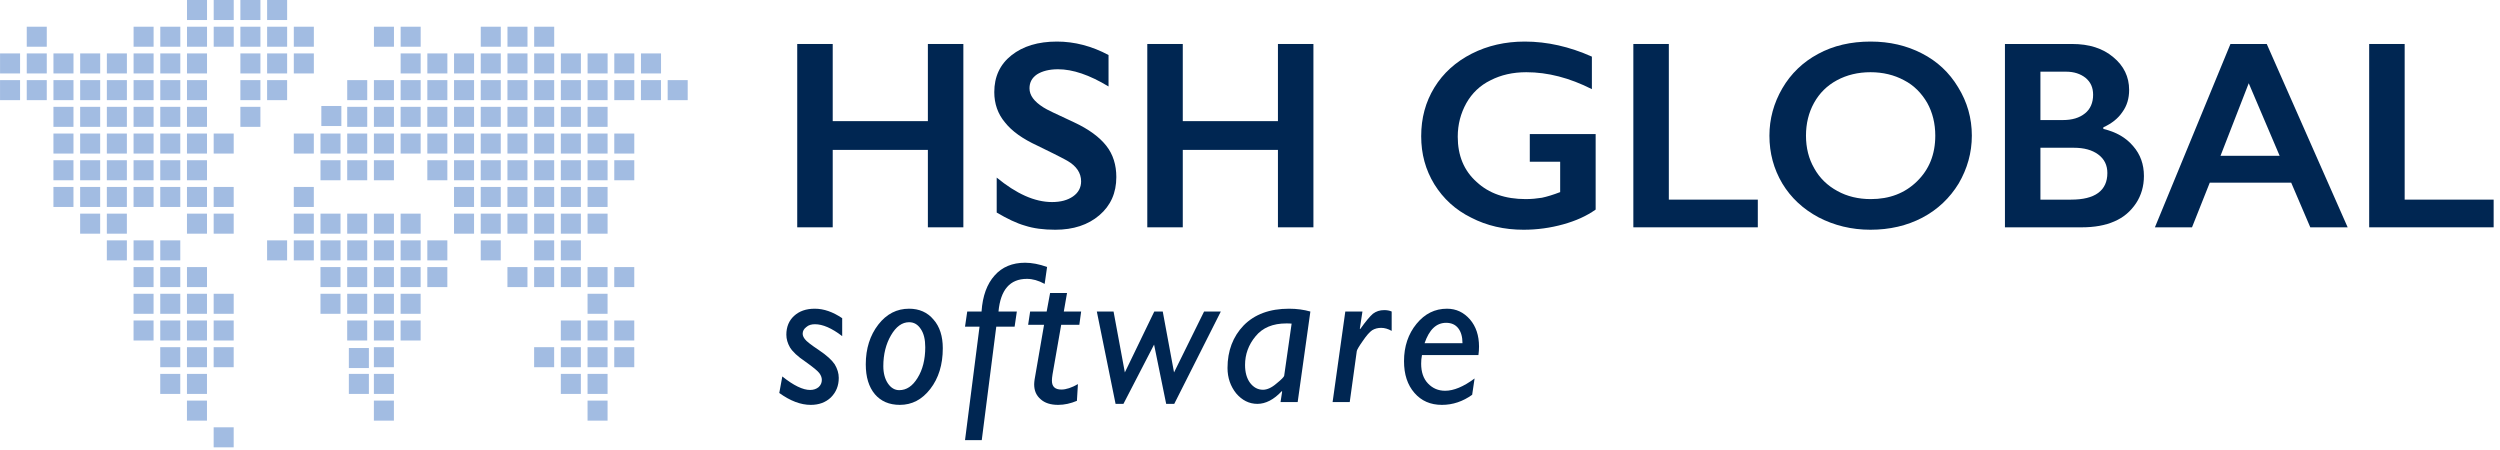 <?xml version="1.0" encoding="UTF-8" standalone="no"?><!DOCTYPE svg PUBLIC "-//W3C//DTD SVG 1.1//EN" "http://www.w3.org/Graphics/SVG/1.1/DTD/svg11.dtd"><svg width="100%" height="100%" viewBox="0 0 372 67" version="1.1" xmlns="http://www.w3.org/2000/svg" xmlns:xlink="http://www.w3.org/1999/xlink" xml:space="preserve" xmlns:serif="http://www.serif.com/" style="fill-rule:evenodd;clip-rule:evenodd;stroke-linejoin:round;stroke-miterlimit:2;"><g><g transform="matrix(1,0,0,1,-161.246,-429.957)"><g transform="matrix(40,0,0,40,276.874,463.782)"><path d="M0.207,-0.682l0,0.287l0.354,-0l0,-0.287l0.132,-0l-0,0.682l-0.132,-0l0,-0.288l-0.354,-0l0,0.288l-0.132,-0l0,-0.682l0.132,-0Z" style="fill:#002652;fill-rule:nonzero;"/></g><g transform="matrix(40,0,0,40,307.596,463.782)"><path d="M0.273,-0.691c0.066,0 0.13,0.017 0.192,0.05l-0,0.117c-0.071,-0.043 -0.133,-0.064 -0.188,-0.064c-0.033,0 -0.059,0.007 -0.078,0.019c-0.019,0.013 -0.028,0.03 -0.028,0.052c-0,0.026 0.017,0.049 0.052,0.071c0.01,0.007 0.048,0.025 0.113,0.055c0.056,0.026 0.096,0.056 0.121,0.088c0.025,0.032 0.037,0.071 0.037,0.116c0,0.059 -0.021,0.106 -0.063,0.142c-0.042,0.036 -0.097,0.054 -0.164,0.054c-0.044,-0 -0.081,-0.005 -0.112,-0.015c-0.032,-0.009 -0.067,-0.026 -0.106,-0.049l-0,-0.13c0.073,0.06 0.141,0.091 0.206,0.091c0.032,-0 0.058,-0.007 0.078,-0.021c0.02,-0.014 0.03,-0.033 0.03,-0.056c-0,-0.031 -0.017,-0.057 -0.052,-0.077c-0.029,-0.016 -0.066,-0.034 -0.111,-0.056c-0.054,-0.025 -0.094,-0.053 -0.12,-0.086c-0.027,-0.032 -0.04,-0.07 -0.04,-0.113c0,-0.057 0.021,-0.103 0.064,-0.137c0.043,-0.034 0.099,-0.051 0.169,-0.051Z" style="fill:#002652;fill-rule:nonzero;"/></g><g transform="matrix(40,0,0,40,328.963,463.782)"><path d="M0.207,-0.682l0,0.287l0.354,-0l0,-0.287l0.132,-0l-0,0.682l-0.132,-0l0,-0.288l-0.354,-0l0,0.288l-0.132,-0l0,-0.682l0.132,-0Z" style="fill:#002652;fill-rule:nonzero;"/></g><g transform="matrix(40,0,0,40,370.799,463.782)"><path d="M0.433,-0.691c0.084,0 0.167,0.019 0.25,0.056l0,0.121c-0.083,-0.042 -0.164,-0.063 -0.244,-0.063c-0.05,-0 -0.094,0.01 -0.133,0.03c-0.039,0.019 -0.069,0.048 -0.09,0.085c-0.021,0.038 -0.032,0.079 -0.032,0.125c0,0.07 0.023,0.126 0.07,0.168c0.046,0.043 0.107,0.064 0.183,0.064c0.021,0 0.041,-0.002 0.06,-0.005c0.019,-0.004 0.042,-0.011 0.068,-0.021l-0,-0.113l-0.113,-0l0,-0.103l0.245,-0l-0,0.281c-0.034,0.024 -0.074,0.042 -0.121,0.055c-0.047,0.013 -0.096,0.02 -0.147,0.02c-0.072,-0 -0.137,-0.015 -0.195,-0.045c-0.059,-0.029 -0.104,-0.071 -0.137,-0.124c-0.033,-0.054 -0.049,-0.113 -0.049,-0.179c-0,-0.067 0.016,-0.127 0.049,-0.181c0.033,-0.054 0.08,-0.096 0.139,-0.126c0.059,-0.03 0.125,-0.045 0.197,-0.045Z" style="fill:#002652;fill-rule:nonzero;"/></g><g transform="matrix(40,0,0,40,401.288,463.782)"><path d="M0.207,-0.682l0,0.579l0.331,-0l0,0.103l-0.463,0l0,-0.682l0.132,-0Z" style="fill:#002652;fill-rule:nonzero;"/></g><g transform="matrix(40,0,0,40,422.616,463.782)"><path d="M0.425,-0.691c0.07,0 0.134,0.015 0.19,0.044c0.057,0.029 0.102,0.071 0.135,0.126c0.034,0.055 0.051,0.115 0.051,0.18c-0,0.064 -0.017,0.123 -0.049,0.178c-0.033,0.054 -0.078,0.097 -0.135,0.127c-0.057,0.03 -0.122,0.045 -0.193,0.045c-0.071,-0 -0.135,-0.016 -0.193,-0.046c-0.058,-0.031 -0.103,-0.073 -0.135,-0.126c-0.032,-0.054 -0.048,-0.113 -0.048,-0.178c-0,-0.062 0.016,-0.121 0.048,-0.176c0.032,-0.055 0.077,-0.098 0.133,-0.128c0.057,-0.031 0.122,-0.046 0.196,-0.046Zm-0.241,0.35c0,0.045 0.01,0.086 0.031,0.122c0.02,0.036 0.049,0.064 0.086,0.084c0.036,0.02 0.078,0.03 0.124,0.03c0.07,0 0.127,-0.022 0.172,-0.066c0.045,-0.044 0.068,-0.1 0.068,-0.17c0,-0.045 -0.01,-0.086 -0.03,-0.122c-0.021,-0.036 -0.049,-0.065 -0.086,-0.084c-0.037,-0.02 -0.079,-0.03 -0.125,-0.03c-0.046,-0 -0.088,0.01 -0.125,0.03c-0.037,0.02 -0.065,0.048 -0.085,0.084c-0.02,0.036 -0.03,0.077 -0.03,0.122Z" style="fill:#002652;fill-rule:nonzero;"/></g><g transform="matrix(40,0,0,40,456.581,463.782)"><path d="M0.325,-0.682c0.063,-0 0.114,0.016 0.153,0.049c0.039,0.032 0.059,0.073 0.059,0.122c0,0.031 -0.008,0.059 -0.025,0.082c-0.016,0.024 -0.04,0.043 -0.071,0.057l-0,0.006c0.047,0.011 0.084,0.032 0.111,0.064c0.027,0.031 0.04,0.068 0.04,0.111c-0,0.038 -0.01,0.072 -0.029,0.101c-0.02,0.03 -0.046,0.053 -0.081,0.068c-0.034,0.015 -0.075,0.022 -0.121,0.022l-0.286,-0l0,-0.682l0.25,-0Zm-0.035,0.283c0.035,0 0.062,-0.008 0.083,-0.025c0.02,-0.016 0.03,-0.04 0.03,-0.069c-0,-0.027 -0.009,-0.047 -0.028,-0.063c-0.019,-0.015 -0.043,-0.023 -0.073,-0.023l-0.095,-0l0,0.18l0.083,0Zm0.031,0.296c0.044,-0 0.078,-0.008 0.101,-0.025c0.023,-0.017 0.034,-0.042 0.034,-0.074c0,-0.029 -0.011,-0.052 -0.034,-0.069c-0.023,-0.017 -0.053,-0.025 -0.091,-0.025l-0.124,0l0,0.193l0.114,-0Z" style="fill:#002652;fill-rule:nonzero;"/></g><g transform="matrix(40,0,0,40,481.698,463.782)"><path d="M0.421,-0.682l0.301,0.682l-0.139,-0l-0.071,-0.166l-0.303,-0l-0.066,0.166l-0.138,-0l0.281,-0.682l0.135,-0Zm-0.172,0.416l0.22,-0l-0.115,-0.27l-0.105,0.27Z" style="fill:#002652;fill-rule:nonzero;"/></g><g transform="matrix(40,0,0,40,510.78,463.782)"><path d="M0.207,-0.682l0,0.579l0.331,-0l0,0.103l-0.463,0l0,-0.682l0.132,-0Z" style="fill:#002652;fill-rule:nonzero;"/></g><g transform="matrix(30,0,0,30,276.874,489.782)"><path d="M0.323,-0.416l0,0.089c-0.052,-0.04 -0.097,-0.059 -0.135,-0.059c-0.017,-0 -0.032,0.004 -0.043,0.014c-0.012,0.009 -0.018,0.02 -0.018,0.033c-0,0.009 0.004,0.018 0.011,0.027c0.007,0.01 0.03,0.028 0.069,0.054c0.039,0.026 0.065,0.05 0.079,0.071c0.013,0.022 0.02,0.044 0.02,0.067c0,0.039 -0.013,0.071 -0.039,0.097c-0.026,0.025 -0.06,0.037 -0.1,0.037c-0.05,0 -0.102,-0.02 -0.156,-0.059l0.015,-0.082c0.056,0.045 0.102,0.067 0.138,0.067c0.017,-0 0.031,-0.005 0.042,-0.014c0.011,-0.01 0.016,-0.022 0.016,-0.036c0,-0.011 -0.004,-0.022 -0.012,-0.033c-0.008,-0.011 -0.031,-0.03 -0.069,-0.057c-0.039,-0.026 -0.064,-0.05 -0.077,-0.071c-0.012,-0.021 -0.018,-0.042 -0.018,-0.063c-0,-0.039 0.013,-0.07 0.038,-0.093c0.026,-0.024 0.06,-0.036 0.103,-0.036c0.045,0 0.09,0.016 0.136,0.047Z" style="fill:#002652;fill-rule:nonzero;"/></g><g transform="matrix(30,0,0,30,288.994,489.782)"><path d="M0.251,-0.463c0.05,0 0.091,0.018 0.121,0.054c0.031,0.035 0.046,0.083 0.046,0.142c-0,0.082 -0.021,0.149 -0.062,0.202c-0.041,0.053 -0.091,0.079 -0.151,0.079c-0.053,0 -0.094,-0.018 -0.124,-0.053c-0.03,-0.036 -0.045,-0.085 -0.045,-0.148c0,-0.078 0.021,-0.144 0.062,-0.197c0.041,-0.053 0.092,-0.079 0.153,-0.079Zm-0,0.067c-0.035,0 -0.065,0.022 -0.09,0.065c-0.025,0.043 -0.038,0.094 -0.038,0.153c0,0.035 0.008,0.064 0.023,0.086c0.015,0.022 0.034,0.033 0.056,0.033c0.036,-0 0.066,-0.02 0.091,-0.061c0.025,-0.04 0.038,-0.091 0.038,-0.152c0,-0.038 -0.007,-0.068 -0.022,-0.09c-0.015,-0.023 -0.034,-0.034 -0.058,-0.034Z" style="fill:#002652;fill-rule:nonzero;"/></g><g transform="matrix(30,0,0,30,303.941,489.782)"><path d="M0.287,-0.449l-0.011,0.075l-0.091,-0l-0.072,0.563l-0.083,-0l0.072,-0.563l-0.072,-0l0.011,-0.075l0.071,-0c0.005,-0.077 0.027,-0.137 0.065,-0.179c0.037,-0.042 0.088,-0.063 0.151,-0.063c0.033,0 0.07,0.007 0.109,0.021l-0.012,0.084c-0.031,-0.017 -0.06,-0.025 -0.088,-0.025c-0.084,0 -0.131,0.054 -0.141,0.162l0.091,-0Z" style="fill:#002652;fill-rule:nonzero;"/></g><g transform="matrix(30,0,0,30,313.571,489.782)"><path d="M0.285,-0.449l-0.009,0.066l-0.09,0l-0.043,0.246c-0.002,0.012 -0.003,0.023 -0.003,0.031c-0,0.029 0.015,0.044 0.047,0.044c0.023,-0 0.051,-0.009 0.082,-0.027l-0.005,0.083c-0.031,0.013 -0.062,0.02 -0.093,0.02c-0.037,0 -0.066,-0.009 -0.087,-0.028c-0.022,-0.019 -0.032,-0.043 -0.032,-0.074c-0,-0.007 0.001,-0.015 0.002,-0.023l0.047,-0.272l-0.079,0l0.01,-0.066l0.082,-0l0.017,-0.092l0.084,-0l-0.016,0.092l0.086,-0Z" style="fill:#002652;fill-rule:nonzero;"/></g><g transform="matrix(30,0,0,30,323.494,489.782)"><path d="M0.647,-0.449l-0.231,0.458l-0.04,-0l-0.06,-0.294l-0.152,0.294l-0.039,-0l-0.093,-0.458l0.083,-0l0.056,0.302l0.146,-0.302l0.042,-0l0.056,0.302l0.149,-0.302l0.083,-0Z" style="fill:#002652;fill-rule:nonzero;"/></g><g transform="matrix(30,0,0,30,342.85,489.782)"><path d="M0.446,-0.449l-0.063,0.449l-0.085,-0l0.008,-0.052l-0.002,-0.002c-0.039,0.042 -0.08,0.063 -0.121,0.063c-0.041,-0 -0.076,-0.018 -0.105,-0.052c-0.028,-0.035 -0.043,-0.077 -0.043,-0.126c0,-0.085 0.027,-0.156 0.08,-0.211c0.054,-0.055 0.129,-0.083 0.225,-0.083c0.039,0 0.074,0.005 0.106,0.014Zm-0.13,0.319l0.037,-0.259c-0.009,-0.001 -0.018,-0.001 -0.026,-0.001c-0.067,-0 -0.118,0.021 -0.153,0.064c-0.035,0.042 -0.052,0.09 -0.052,0.142c0,0.036 0.008,0.066 0.025,0.089c0.017,0.022 0.038,0.034 0.064,0.034c0.02,-0 0.043,-0.01 0.067,-0.031c0.025,-0.02 0.037,-0.033 0.038,-0.038Z" style="fill:#002652;fill-rule:nonzero;"/></g><g transform="matrix(30,0,0,30,358.427,489.782)"><path d="M0.185,-0.449l-0.013,0.085l0.002,0.002c0.027,-0.038 0.048,-0.063 0.063,-0.076c0.016,-0.012 0.034,-0.018 0.056,-0.018c0.013,-0 0.026,0.002 0.037,0.007l0,0.096c-0.018,-0.01 -0.035,-0.015 -0.052,-0.015c-0.017,-0 -0.032,0.004 -0.045,0.012c-0.013,0.009 -0.028,0.026 -0.047,0.054c-0.019,0.027 -0.028,0.043 -0.029,0.049l-0.035,0.253l-0.085,-0l0.063,-0.449l0.085,-0Z" style="fill:#002652;fill-rule:nonzero;"/></g><g transform="matrix(30,0,0,30,369.024,489.782)"><path d="M0.388,-0.117l-0.012,0.081c-0.046,0.033 -0.096,0.05 -0.15,0.05c-0.057,0 -0.102,-0.02 -0.136,-0.059c-0.035,-0.04 -0.052,-0.092 -0.052,-0.158c0,-0.073 0.021,-0.135 0.062,-0.185c0.041,-0.05 0.091,-0.075 0.151,-0.075c0.046,0 0.083,0.018 0.114,0.053c0.03,0.035 0.045,0.08 0.045,0.135c0,0.014 -0.001,0.028 -0.003,0.042l-0.28,0c-0.003,0.015 -0.004,0.029 -0.004,0.043c0,0.041 0.011,0.074 0.034,0.098c0.023,0.024 0.051,0.036 0.085,0.036c0.042,-0 0.091,-0.02 0.146,-0.061Zm-0.248,-0.175l0.188,0c0,-0.031 -0.007,-0.056 -0.021,-0.074c-0.014,-0.018 -0.034,-0.027 -0.06,-0.027c-0.049,-0 -0.084,0.034 -0.107,0.101Z" style="fill:#002652;fill-rule:nonzero;"/></g></g><path d="M102.329,11.922l-2.98,0l-0,2.981l2.98,-0l0,-2.981Zm-3.974,0l-2.984,0l0,2.981l2.984,-0l-0,-2.981Zm-67.557,47.687l-2.98,-0l-0,2.982l2.98,-0l-0,-2.982Zm-3.974,-3.974l-2.98,0l-0,2.981l2.98,0l-0,-2.981Zm3.974,0l-2.98,0l-0,2.981l2.98,0l-0,-2.981Zm59.608,6.956l-2.979,-0l-0,-2.982l2.979,-0l-0,2.982Zm-3.972,-3.975l-2.983,0l0,-2.981l2.983,0l-0,2.981Zm3.972,0l-2.979,0l-0,-2.981l2.979,0l-0,2.981Zm3.973,-3.974l-2.978,-0l-0,-2.981l2.978,0l0,2.981Zm-3.973,-0l-2.979,-0l-0,-2.981l2.979,0l-0,2.981Zm-3.972,-0l-2.983,-0l0,-2.981l2.983,0l-0,2.981Zm-6.956,-2.981l2.98,0l0,2.981l-2.98,-0m14.901,-3.975l-2.978,-0l-0,-2.98l2.978,-0l0,2.98Zm-3.973,-0l-2.979,-0l-0,-2.98l2.979,-0l-0,2.98Zm-3.972,-0l-2.983,-0l0,-2.98l2.983,-0l-0,2.98Zm3.972,-3.973l-2.979,0l-0,-2.981l2.979,-0l-0,2.981Zm3.973,-3.974l-2.978,0l-0,-2.979l2.978,0l0,2.979Zm-3.973,0l-2.979,0l-0,-2.979l2.979,0l-0,2.979Zm-39.738,0.994l-2.981,-0l0,2.981l2.981,-0l-0,-2.981Zm4.222,11.921l-2.982,0l0,2.981l2.982,0l-0,-2.981Zm-4.222,-15.894l-2.981,-0l0,2.979l2.981,-0l-0,-2.979Zm4.222,12.045l-2.982,-0l0,2.98l2.982,0l-0,-2.98Zm-0.25,-4.099l-2.979,0l-0,2.98l2.979,0l-0,-2.98Zm3.974,11.922l-2.98,-0l0,2.982l2.98,-0l0,-2.982Zm0,-3.974l-2.98,0l0,2.981l2.98,0l0,-2.981Zm-23.842,7.948l-2.98,0l0,2.98l2.98,-0l-0,-2.98Zm23.842,-11.922l-2.98,0l0,2.981l2.98,-0l0,-2.981Zm-23.842,0l-2.98,0l0,2.981l2.98,-0l-0,-2.981Zm-3.974,0l-2.98,0l-0,2.981l2.98,-0l-0,-2.981Zm-3.974,0l-2.98,0l-0,2.981l2.98,-0l-0,-2.981Zm35.766,-3.974l-2.982,0l0,2.98l2.982,0l0,-2.98Zm-3.976,0l-2.98,0l0,2.98l2.98,0l0,-2.98Zm-23.842,0l-2.98,0l0,2.98l2.98,0l-0,-2.98Zm-3.974,0l-2.98,0l-0,2.98l2.98,0l-0,-2.98Zm-3.974,0l-2.98,0l-0,2.98l2.98,0l-0,-2.98Zm-3.975,0l-2.978,0l-0,2.98l2.978,0l0,-2.98Zm39.741,-3.973l-2.982,-0l0,2.981l2.982,-0l0,-2.981Zm-3.976,-0l-2.98,-0l0,2.981l2.98,-0l0,-2.981Zm-3.974,-0l-2.979,-0l-0,2.981l2.979,-0l-0,-2.981Zm-19.868,-0l-2.98,-0l0,2.981l2.98,-0l-0,-2.981Zm-3.974,-0l-2.98,-0l-0,2.981l2.98,-0l-0,-2.981Zm-3.974,-0l-2.98,-0l-0,2.981l2.98,-0l-0,-2.981Zm-3.975,-0l-2.978,-0l-0,2.981l2.978,-0l0,-2.981Zm63.585,-3.973l-2.983,-0l0,2.979l2.983,-0l-0,-2.979Zm-3.976,-0l-2.98,-0l-0,2.979l2.98,-0l0,-2.979Zm-3.974,-0l-2.979,-0l-0,2.979l2.979,-0l0,-2.979Zm-11.921,-0l-2.98,-0l0,2.979l2.98,-0l-0,-2.979Zm-3.973,-0l-2.982,-0l0,2.979l2.982,-0l0,-2.979Zm-3.976,-0l-2.98,-0l0,2.979l2.98,-0l0,-2.979Zm-3.974,-0l-2.979,-0l-0,2.979l2.979,-0l-0,-2.979Zm-23.842,-0l-2.98,-0l-0,2.979l2.98,-0l-0,-2.979Zm-3.974,-0l-2.98,-0l-0,2.979l2.98,-0l-0,-2.979Zm-3.975,-0l-2.978,-0l-0,2.979l2.978,-0l0,-2.979Zm63.585,-3.976l-2.983,0l0,2.98l2.983,0l-0,-2.98Zm-3.976,0l-2.98,0l-0,2.98l2.98,0l0,-2.98Zm-7.947,0l-2.981,0l-0,2.98l2.981,0l-0,-2.98Zm-7.948,0l-2.98,0l0,2.98l2.98,0l-0,-2.98Zm-3.973,0l-2.982,0l0,2.98l2.982,0l0,-2.98Zm-3.976,0l-2.98,0l0,2.98l2.98,0l0,-2.98Zm-3.974,0l-2.979,0l-0,2.98l2.979,0l-0,-2.98Zm-3.972,0l-2.981,0l0,2.98l2.981,0l-0,-2.98Zm-3.974,0l-2.982,0l0,2.98l2.982,0l0,-2.98Zm-3.975,0l-2.979,0l0,2.98l2.979,0l0,-2.98Zm-15.895,0l-2.98,0l-0,2.98l2.98,0l-0,-2.98Zm-3.975,0l-2.978,0l-0,2.98l2.978,0l0,-2.98Zm-3.973,0l-2.981,0l0,2.98l2.981,0l0,-2.98Zm71.53,-3.975l-2.979,0l-0,2.983l2.979,-0l-0,-2.983Zm-3.972,0l-2.983,0l0,2.983l2.983,-0l-0,-2.983Zm-3.976,0l-2.98,0l-0,2.983l2.98,-0l0,-2.983Zm-3.974,0l-2.979,0l-0,2.983l2.979,-0l0,-2.983Zm-3.973,0l-2.981,0l-0,2.983l2.981,-0l-0,-2.983Zm-3.975,0l-2.98,0l-0,2.983l2.98,-0l-0,-2.983Zm-7.946,0l-2.982,0l0,2.983l2.982,-0l0,-2.983Zm-3.976,0l-2.98,0l0,2.983l2.98,-0l0,-2.983Zm-3.974,0l-2.979,0l-0,2.983l2.979,-0l-0,-2.983Zm-3.972,0l-2.981,0l0,2.983l2.981,-0l-0,-2.983Zm-3.974,0l-2.982,0l0,2.983l2.982,-0l0,-2.983Zm-11.922,0l-2.98,0l0,2.983l2.98,-0l-0,-2.983Zm-3.974,0l-2.98,0l-0,2.983l2.98,-0l-0,-2.983Zm-11.922,0l-2.981,0l0,2.983l2.981,-0l0,-2.983Zm-3.974,0l-2.979,0l-0,2.983l2.979,-0l-0,-2.983Zm75.504,-3.972l-2.979,0l-0,2.979l2.979,0l-0,-2.979Zm-3.972,0l-2.983,0l0,2.979l2.983,0l-0,-2.979Zm-3.976,0l-2.98,0l-0,2.979l2.98,0l0,-2.979Zm-3.974,0l-2.979,0l-0,2.979l2.979,0l0,-2.979Zm-3.973,0l-2.981,0l-0,2.979l2.981,0l-0,-2.979Zm-3.975,0l-2.98,0l-0,2.979l2.98,0l-0,-2.979Zm-23.842,0l-2.982,0l0,2.979l2.982,0l0,-2.979Zm-11.922,0l-2.98,0l0,2.979l2.98,0l-0,-2.979Zm-3.974,0l-2.98,0l-0,2.979l2.98,0l-0,-2.979Zm-3.974,0l-2.98,0l-0,2.979l2.98,0l-0,-2.979Zm-3.975,0l-2.978,0l-0,2.979l2.978,0l0,-2.979Zm-3.973,0l-2.981,0l0,2.979l2.981,0l0,-2.979Zm-3.974,0l-2.979,0l-0,2.979l2.979,0l-0,-2.979Zm-3.973,0l-2.981,0l-0,2.979l2.981,0l-0,-2.979Zm83.45,-3.975l-2.978,-0l-0,2.982l2.978,0l0,-2.982Zm-3.973,-0l-2.979,-0l-0,2.982l2.979,0l-0,-2.982Zm-3.972,-0l-2.983,-0l0,2.982l2.983,0l-0,-2.982Zm-3.976,-0l-2.98,-0l-0,2.982l2.98,0l0,-2.982Zm-3.974,-0l-2.979,-0l-0,2.982l2.979,0l0,-2.982Zm-3.973,-0l-2.981,-0l-0,2.982l2.981,0l-0,-2.982Zm-3.975,-0l-2.98,-0l-0,2.982l2.98,0l-0,-2.982Zm-3.973,-0l-2.98,-0l0,2.982l2.98,0l-0,-2.982Zm-7.949,-0l-2.98,-0l0,2.982l2.98,0l0,-2.982Zm-3.974,-0l-2.979,-0l-0,2.982l2.979,0l-0,-2.982Zm-3.972,-0l-2.981,-0l0,2.982l2.981,0l-0,-2.982Zm-19.87,-0l-2.98,-0l-0,2.982l2.98,0l-0,-2.982Zm-3.974,-0l-2.98,-0l-0,2.982l2.98,0l-0,-2.982Zm-3.975,-0l-2.978,-0l-0,2.982l2.978,0l0,-2.982Zm-3.973,-0l-2.981,-0l0,2.982l2.981,0l0,-2.982Zm-3.974,-0l-2.979,-0l-0,2.982l2.979,0l-0,-2.982Zm-3.973,-0l-2.981,-0l-0,2.982l2.981,0l-0,-2.982Zm83.45,-3.971l-2.978,0l-0,2.979l2.978,0l0,-2.979Zm-3.973,0l-2.979,0l-0,2.979l2.979,0l-0,-2.979Zm-3.972,0l-2.983,0l0,2.979l2.983,0l-0,-2.979Zm-3.976,0l-2.98,0l-0,2.979l2.98,0l0,-2.979Zm-3.974,0l-2.979,0l-0,2.979l2.979,0l0,-2.979Zm-3.973,0l-2.981,0l-0,2.979l2.981,0l-0,-2.979Zm-3.975,0l-2.98,0l-0,2.979l2.98,0l-0,-2.979Zm-3.973,0l-2.98,0l0,2.979l2.98,0l-0,-2.979Zm-3.973,0l-2.982,0l0,2.979l2.982,0l0,-2.979Zm-3.976,0l-2.98,0l0,2.979l2.98,0l0,-2.979Zm-3.974,0l-2.979,0l-0,2.979l2.979,0l-0,-2.979Zm-3.972,0l-2.981,0l0,2.979l2.981,0l-0,-2.979Zm-3.974,0l-2.982,0l0,2.979l2.982,0l0,-2.979Zm-11.922,0l-2.98,0l0,2.979l2.98,0l-0,-2.979Zm-3.974,0l-2.98,0l-0,2.979l2.98,0l-0,-2.979Zm-3.974,0l-2.98,0l-0,2.979l2.98,0l-0,-2.979Zm-3.975,0l-2.978,0l-0,2.979l2.978,0l0,-2.979Zm-3.973,0l-2.981,0l0,2.979l2.981,0l0,-2.979Zm-3.974,0l-2.979,0l-0,2.979l2.979,0l-0,-2.979Zm-3.973,0l-2.981,0l-0,2.979l2.981,0l-0,-2.979Zm79.477,-3.976l-2.979,0l-0,2.98l2.979,0l-0,-2.98Zm-3.972,0l-2.983,0l0,2.98l2.983,0l-0,-2.98Zm-3.976,0l-2.98,0l-0,2.98l2.98,0l0,-2.98Zm-3.974,0l-2.979,0l-0,2.98l2.979,0l0,-2.98Zm-3.973,0l-2.981,0l-0,2.98l2.981,0l-0,-2.98Zm-3.975,0l-2.98,0l-0,2.98l2.98,0l-0,-2.98Zm-3.973,0l-2.98,0l0,2.98l2.98,0l-0,-2.98Zm-3.973,0l-2.982,0l0,2.98l2.982,0l0,-2.98Zm-3.976,0l-2.98,0l0,2.98l2.98,0l0,-2.98Zm-3.974,0l-2.979,0l-0,2.98l2.979,0l-0,-2.98Zm-3.849,-0.124l-2.98,0l-0,2.981l2.98,-0l0,-2.981Zm-12.046,0.124l-2.981,0l-0,2.98l2.981,0l-0,-2.98Zm-7.947,0l-2.98,0l-0,2.98l2.98,0l-0,-2.98Zm-3.974,0l-2.98,0l-0,2.98l2.98,0l-0,-2.98Zm-3.975,0l-2.978,0l-0,2.98l2.978,0l0,-2.98Zm-3.973,0l-2.981,0l0,2.98l2.981,0l0,-2.98Zm-3.974,0l-2.979,0l-0,2.98l2.979,0l-0,-2.98Zm-3.973,0l-2.981,0l-0,2.98l2.981,0l-0,-2.98Zm83.45,-3.974l-2.978,0l-0,2.981l2.978,-0l0,-2.981Zm-3.973,0l-2.979,0l-0,2.981l2.979,-0l-0,-2.981Zm-3.972,0l-2.983,0l0,2.981l2.983,-0l-0,-2.981Zm-3.976,0l-2.98,0l-0,2.981l2.98,-0l0,-2.981Zm-3.974,0l-2.979,0l-0,2.981l2.979,-0l0,-2.981Zm-3.973,0l-2.981,0l-0,2.981l2.981,-0l-0,-2.981Zm-3.975,0l-2.98,0l-0,2.981l2.98,-0l-0,-2.981Zm-3.973,0l-2.98,0l0,2.981l2.98,-0l-0,-2.981Zm-3.973,0l-2.982,0l0,2.981l2.982,-0l0,-2.981Zm-3.976,0l-2.98,0l0,2.981l2.98,-0l0,-2.981Zm-3.974,0l-2.979,0l-0,2.981l2.979,-0l-0,-2.981Zm-11.921,0l-2.979,0l0,2.981l2.979,-0l0,-2.981Zm-3.974,0l-2.981,0l-0,2.981l2.981,-0l-0,-2.981Zm-7.947,0l-2.98,0l-0,2.981l2.98,-0l-0,-2.981Zm-3.974,0l-2.98,0l-0,2.981l2.98,-0l-0,-2.981Zm-3.975,0l-2.978,0l-0,2.981l2.978,-0l0,-2.981Zm-3.973,0l-2.981,0l0,2.981l2.981,-0l0,-2.981Zm-3.974,0l-2.979,0l-0,2.981l2.979,-0l-0,-2.981Zm-3.973,0l-2.981,0l-0,2.981l2.981,-0l-0,-2.981Zm-3.976,0l-2.979,0l-0,2.981l2.979,-0l0,-2.981Zm-3.973,0l-2.98,0l-0,2.981l2.98,-0l-0,-2.981Zm95.375,-3.973l-2.984,0l0,2.981l2.984,0l-0,-2.981Zm-3.976,0l-2.978,0l-0,2.981l2.978,0l0,-2.981Zm-3.973,0l-2.979,0l-0,2.981l2.979,0l-0,-2.981Zm-3.972,0l-2.983,0l0,2.981l2.983,0l-0,-2.981Zm-3.976,0l-2.98,0l-0,2.981l2.98,0l0,-2.981Zm-3.974,0l-2.979,0l-0,2.981l2.979,0l0,-2.981Zm-3.973,0l-2.981,0l-0,2.981l2.981,0l-0,-2.981Zm-3.975,0l-2.98,0l-0,2.981l2.98,0l-0,-2.981Zm-3.973,0l-2.98,0l0,2.981l2.98,0l-0,-2.981Zm-3.973,0l-2.982,0l0,2.981l2.982,0l0,-2.981Zm-15.896,0l-2.982,0l0,2.981l2.982,0l0,-2.981Zm-3.975,0l-2.979,0l0,2.981l2.979,0l0,-2.981Zm-3.974,0l-2.981,0l-0,2.981l2.981,0l-0,-2.981Zm-7.947,0l-2.98,0l-0,2.981l2.98,0l-0,-2.981Zm-3.974,0l-2.98,0l-0,2.981l2.98,0l-0,-2.981Zm-3.975,0l-2.978,0l-0,2.981l2.978,0l0,-2.981Zm-3.973,0l-2.981,0l0,2.981l2.981,0l0,-2.981Zm-3.974,0l-2.979,0l-0,2.981l2.979,0l-0,-2.981Zm-3.973,0l-2.981,0l-0,2.981l2.981,0l-0,-2.981Zm-3.976,0l-2.979,0l-0,2.981l2.979,0l0,-2.981Zm75.505,-3.974l-2.98,-0l-0,2.979l2.98,0l0,-2.979Zm-3.974,-0l-2.979,-0l-0,2.979l2.979,0l0,-2.979Zm-3.973,-0l-2.981,-0l-0,2.979l2.981,0l-0,-2.979Zm-11.921,-0l-2.982,-0l0,2.979l2.982,0l0,-2.979Zm-3.976,-0l-2.98,-0l0,2.979l2.98,0l0,-2.979Zm-11.92,-0l-2.982,-0l0,2.979l2.982,0l0,-2.979Zm-3.975,-0l-2.979,-0l0,2.979l2.979,0l0,-2.979Zm-3.974,-0l-2.981,-0l-0,2.979l2.981,0l-0,-2.979Zm-3.973,-0l-2.98,-0l0,2.979l2.98,0l-0,-2.979Zm-3.974,-0l-2.98,-0l-0,2.979l2.98,0l-0,-2.979Zm-3.974,-0l-2.98,-0l-0,2.979l2.98,0l-0,-2.979Zm-3.975,-0l-2.978,-0l-0,2.979l2.978,0l0,-2.979Zm-15.896,-0l-2.979,-0l-0,2.979l2.979,0l0,-2.979Zm-3.973,3.974l-2.98,0l-0,2.981l2.98,0l-0,-2.981Zm39.739,-7.949l-2.979,0l0,2.981l2.979,-0l0,-2.981Zm-3.974,0l-2.981,0l-0,2.981l2.981,-0l-0,-2.981Zm-3.973,0l-2.98,0l0,2.981l2.98,-0l-0,-2.981Zm-3.974,0l-2.98,0l-0,2.981l2.98,-0l-0,-2.981Z" style="fill:#a2bce2;fill-rule:nonzero;"/></g></svg>